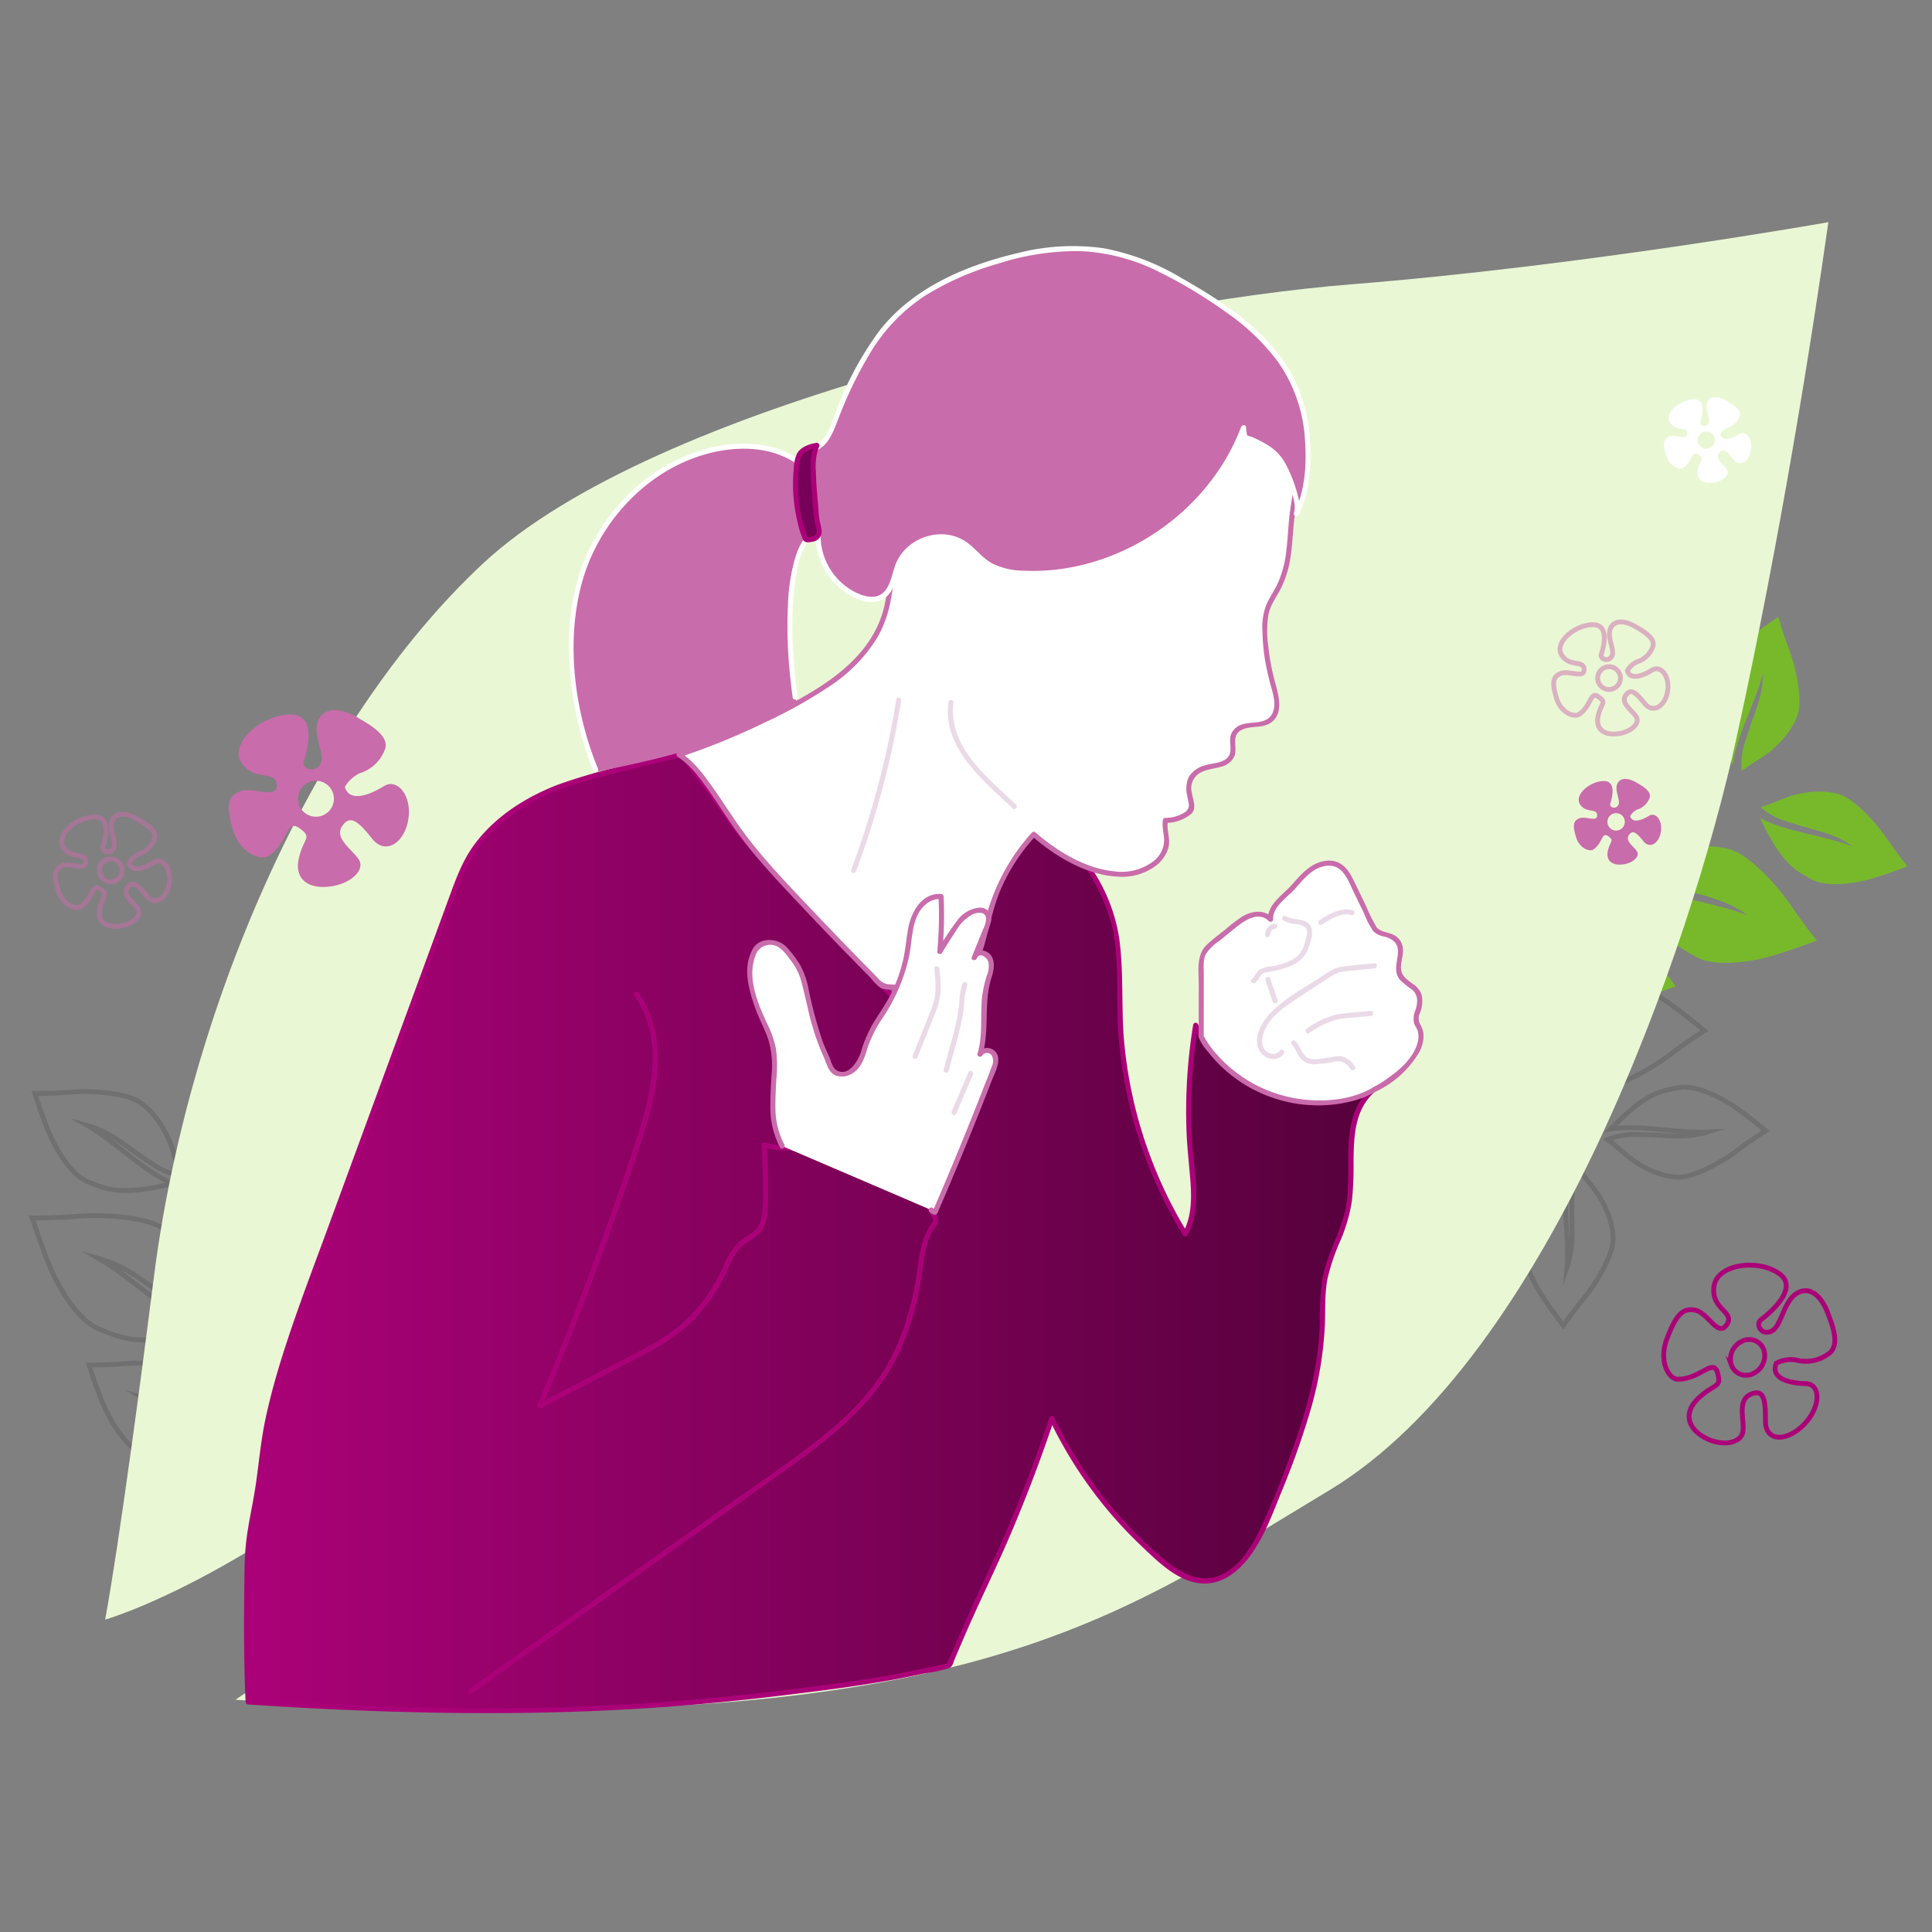 <svg xmlns="http://www.w3.org/2000/svg" xmlns:xlink="http://www.w3.org/1999/xlink" width="400" height="400" viewBox="0 0 400 400">
  <rect x="0" y="0" width="400" height="400" fill="#808080" stroke="none"/>
  <defs>
    <clipPath id="clip-path">
      <rect id="Rechteck_2810" data-name="Rechteck 2810" width="388.915" height="308.685" fill="none"/>
    </clipPath>
    <clipPath id="clip-path-3">
      <path id="Pfad_5364" data-name="Pfad 5364" d="M363.286,119.335c-3.672,1.474-4.758,1.821-4.758,1.821a15.051,15.051,0,0,0,5.627,2.993c5.774,1.915,9.364,2.19,13.394,5.082-5.808-2.253-13.637-2.967-19.122-5.817,4.572,9.649,7.225,10.694,10.535,12.608s9.678.751,12.6-.122,5.764-1.915,7.349-2.522c0,0-2.316-2.853-4.218-5.709s-6.532-8.139-9.829-9.206a13.458,13.458,0,0,0-4.106-.582,20.66,20.66,0,0,0-7.475,1.454" fill="none"/>
    </clipPath>
    <linearGradient id="linear-gradient" x1="-9.753" y1="6.024" x2="-9.726" y2="6.024" gradientUnits="objectBoundingBox">
      <stop offset="0" stop-color="#a1ce5e"/>
      <stop offset="1" stop-color="#78b92c"/>
    </linearGradient>
    <clipPath id="clip-path-4">
      <path id="Pfad_5365" data-name="Pfad 5365" d="M355.889,86.26c-2.4,1.884-7.03,6.407-7.383,10.215s-1.032,6.577,4.2,15.883c.844-6.124,4.785-12.927,6.3-18.972.03,4.961-1.818,8.051-3.594,13.871a15.052,15.052,0,0,0-.808,6.327s.913-.684,4.234-2.834,6.371-5.642,7.4-8.949-.6-10.14-1.835-13.341-2.22-6.742-2.22-6.742c-1.41.944-3.9,2.658-6.3,4.542" fill="none"/>
    </clipPath>
    <linearGradient id="linear-gradient-2" x1="-10.259" y1="6.126" x2="-10.229" y2="6.126" xlink:href="#linear-gradient"/>
    <clipPath id="clip-path-5">
      <path id="Pfad_5366" data-name="Pfad 5366" d="M315.32,144.146c-3.672,1.473-4.757,1.821-4.757,1.821a15.064,15.064,0,0,0,5.624,2.991c5.775,1.915,9.365,2.19,13.4,5.083-5.808-2.253-13.637-2.967-19.123-5.818,4.571,9.65,7.225,10.695,10.536,12.608s9.677.754,12.6-.12,5.765-1.916,7.351-2.523c0,0-2.321-2.853-4.219-5.709s-6.531-8.138-9.828-9.205a13.463,13.463,0,0,0-4.106-.582,20.683,20.683,0,0,0-7.477,1.454" fill="none"/>
    </clipPath>
    <linearGradient id="linear-gradient-3" x1="-8.436" y1="5.265" x2="-8.409" y2="5.265" xlink:href="#linear-gradient"/>
    <clipPath id="clip-path-6">
      <path id="Pfad_5367" data-name="Pfad 5367" d="M307.922,111.07c-2.4,1.885-7.029,6.408-7.382,10.215s-1.032,6.578,4.2,15.884c.845-6.123,4.785-12.926,6.3-18.971.032,4.96-1.818,8.051-3.592,13.869a15.106,15.106,0,0,0-.809,6.328s.913-.685,4.234-2.835,6.371-5.642,7.4-8.948-.6-10.14-1.834-13.34-2.22-6.743-2.22-6.743c-1.411.944-3.9,2.657-6.307,4.541" fill="none"/>
    </clipPath>
    <linearGradient id="linear-gradient-4" x1="-8.815" y1="5.464" x2="-8.785" y2="5.464" xlink:href="#linear-gradient"/>
    <clipPath id="clip-path-7">
      <path id="Pfad_5368" data-name="Pfad 5368" d="M337.9,131.051c-4.622,1.851-5.986,2.292-5.986,2.292s2.088,2.106,7.077,3.759c7.272,2.41,11.791,2.757,16.862,6.4-7.313-2.836-17.164-3.735-24.066-7.321,5.753,12.149,9.089,13.465,13.257,15.872s12.179.944,15.861-.153,7.257-2.408,9.251-3.173c0,0-2.917-3.59-5.31-7.185s-8.223-10.241-12.37-11.585a16.915,16.915,0,0,0-5.161-.732,26.088,26.088,0,0,0-9.415,1.83" fill="none"/>
    </clipPath>
    <linearGradient id="linear-gradient-5" x1="-7.152" y1="4.551" x2="-7.131" y2="4.551" xlink:href="#linear-gradient"/>
    <clipPath id="clip-path-8">
      <path id="Pfad_5369" data-name="Pfad 5369" d="M330.788,93.68c-3.026,2.37-8.846,8.065-9.291,12.858s-1.3,8.274,5.292,19.986c1.06-7.707,6.019-16.266,7.93-23.874.04,6.239-2.287,10.127-4.518,17.456-1.533,5.032-1.023,7.954-1.023,7.954s1.148-.859,5.33-3.562,8.018-7.1,9.317-11.261-.753-12.76-2.308-16.789-2.794-8.484-2.794-8.484c-1.777,1.186-4.909,3.347-7.935,5.716" fill="none"/>
    </clipPath>
    <linearGradient id="linear-gradient-6" x1="-7.459" y1="4.751" x2="-7.435" y2="4.751" xlink:href="#linear-gradient"/>
    <clipPath id="clip-path-9">
      <path id="Pfad_5370" data-name="Pfad 5370" d="M232.324,224.332c-3.633,1.191-7.013,6.708-8.314,9.472s-2.418,5.572-3.023,7.16c0,0,3.671.174,7.068.663s10.42.561,13.414-1.185,5.724-5.492,7.074-9.211,1.816-4.761,1.816-4.761a15.08,15.08,0,0,0-5.983,2.2c-5.276,3.032-7.878,5.519-12.72,6.592,5.556-2.826,11.308-8.183,17.09-10.37a36.5,36.5,0,0,0-10.091-1.876,17.818,17.818,0,0,0-6.331,1.315" fill="none"/>
    </clipPath>
    <linearGradient id="linear-gradient-7" x1="-6.227" y1="2.922" x2="-6.198" y2="2.922" xlink:href="#linear-gradient"/>
    <clipPath id="clip-path-10">
      <path id="Pfad_5371" data-name="Pfad 5371" d="M270.724,245.348c-3.717-3.285-4.786-6.723-7.939-11.927a15.053,15.053,0,0,0-4.169-4.82s-.1,1.137-.716,5.044-.045,8.509,1.73,11.486,7.956,6.314,11.164,7.53S277.3,255.5,277.3,255.5c.239-1.683.621-4.681.821-7.728s-.087-9.512-2.689-12.313-4.213-5.154-14.64-7.46c4,4.712,6.441,12.185,9.933,17.347" fill="none"/>
    </clipPath>
    <linearGradient id="linear-gradient-8" x1="-7.852" y1="2.447" x2="-7.82" y2="2.447" xlink:href="#linear-gradient"/>
    <clipPath id="clip-path-11">
      <path id="Pfad_5372" data-name="Pfad 5372" d="M245.833,172.04c-3.633,1.192-7.013,6.709-8.315,9.473s-2.418,5.573-3.023,7.16c0,0,3.675.172,7.069.662s10.42.562,13.413-1.183,5.725-5.493,7.075-9.212,1.814-4.76,1.814-4.76a15.076,15.076,0,0,0-5.982,2.2c-5.275,3.031-7.877,5.516-12.72,6.592,5.555-2.826,11.308-8.184,17.089-10.371a36.5,36.5,0,0,0-10.091-1.876,17.839,17.839,0,0,0-6.329,1.314" fill="none"/>
    </clipPath>
    <linearGradient id="linear-gradient-9" x1="-6.612" y1="4.587" x2="-6.584" y2="4.587" xlink:href="#linear-gradient"/>
    <clipPath id="clip-path-12">
      <path id="Pfad_5373" data-name="Pfad 5373" d="M284.227,193.06c-3.719-3.284-4.785-6.723-7.937-11.922a15.068,15.068,0,0,0-4.172-4.825s-.1,1.137-.716,5.045-.045,8.509,1.729,11.484,7.957,6.316,11.165,7.531,6.505,2.842,6.505,2.842c.237-1.682.621-4.681.821-7.73s-.087-9.511-2.69-12.313-4.213-5.154-14.638-7.459c4,4.712,6.44,12.185,9.933,17.347" fill="none"/>
    </clipPath>
    <linearGradient id="linear-gradient-10" x1="-8.272" y1="3.969" x2="-8.241" y2="3.969" xlink:href="#linear-gradient"/>
    <clipPath id="clip-path-13">
      <path id="Pfad_5374" data-name="Pfad 5374" d="M236.337,195.817c-4.571,1.5-8.829,8.443-10.465,11.92s-3.043,7.011-3.8,9.009c0,0,4.619.216,8.894.834s13.12.709,16.883-1.488,7.2-6.917,8.9-11.593,2.283-5.987,2.283-5.987-2.963.151-7.526,2.764c-6.646,3.808-9.918,6.945-16.011,8.3,6.991-3.558,14.231-10.3,21.507-13.05-5.919-1.752-9.8-2.36-12.7-2.36a22.4,22.4,0,0,0-7.964,1.655" fill="none"/>
    </clipPath>
    <linearGradient id="linear-gradient-11" x1="-4.956" y1="3.092" x2="-4.933" y2="3.092" xlink:href="#linear-gradient"/>
    <clipPath id="clip-path-14">
      <path id="Pfad_5375" data-name="Pfad 5375" d="M280.027,221.071c-4.677-4.133-6.022-8.461-9.992-15.007-2.726-4.5-5.247-6.068-5.247-6.068s-.126,1.429-.9,6.347-.057,10.711,2.176,14.453,10.012,7.948,14.051,9.477,8.185,3.576,8.185,3.576c.3-2.117.782-5.89,1.034-9.725s-.11-11.97-3.385-15.5-5.3-6.488-18.422-9.388c5.034,5.93,8.1,15.334,12.5,21.831" fill="none"/>
    </clipPath>
    <linearGradient id="linear-gradient-12" x1="-6.349" y1="2.63" x2="-6.324" y2="2.63" xlink:href="#linear-gradient"/>
    <clipPath id="clip-path-16">
      <rect id="Rechteck_2803" data-name="Rechteck 2803" width="24.665" height="24.21" transform="translate(4.965 122.068)" fill="none"/>
    </clipPath>
    <clipPath id="clip-path-17">
      <rect id="Rechteck_2804" data-name="Rechteck 2804" width="24.665" height="24.212" transform="translate(315.174 82.265)" fill="none"/>
    </clipPath>
    <clipPath id="clip-path-18">
      <path id="Pfad_5389" data-name="Pfad 5389" d="M112.215,116.044c-8.395,2.781-16.7,7.74-21.309,15.77a42.2,42.2,0,0,0-2.816,6.513L58.771,218.212c-4.844,13.2-9.7,26.581-11,40.678-.539,5.858-2.292,11.363-2.524,17.363-.27,6.966-.279,23.17.129,30.118,47.18,3.131,83.239,2.7,130.866-4.674,4.247-.658,14.273-2.855,14.273-2.855s4.385-10.373,6.2-14.133a311.819,311.819,0,0,0,15.042-37.031,87.808,87.808,0,0,0,22.569,29.291c2.493,2.1,5.319,4.154,8.576,4.339,6.8.387,11.1-7,13.718-13.289,5.355-12.846,10.7-26.072,11.159-39.982a59.714,59.714,0,0,1,.559-9.454c.96-4.93,3.763-9.348,4.755-14.272,1.686-8.374-1.457-18.778,4.953-24.426-13.052,6.407-30.84-.231-36.505-13.621a109.358,109.358,0,0,0-.936,28.347c.49,5.033,1.256,10.457-1.229,14.861a92.157,92.157,0,0,1-13.454-44.154c-.257-6.222.116-12.5-.982-18.633-1.7-9.515-9.852-20.607-18.653-24.825a1.337,1.337,0,0,0-.767-.187,1.358,1.358,0,0,0-.777.61,44.288,44.288,0,0,0-8.99,19.47q-1.3,6.9-2.6,13.8c-.466,2.476-.972,5.043-2.458,7.077s-4.255,3.368-6.583,2.4a8.559,8.559,0,0,1-2.745-2.172q-12.694-13.271-25.391-26.542A106.765,106.765,0,0,1,144.491,122.9c-3.175-4.665-9.394-12.743-9.394-12.743s-8.686,2.049-15.95,3.935c-2.71.7-5.4,1.439-6.932,1.948" fill="none"/>
    </clipPath>
    <linearGradient id="linear-gradient-13" y1="1" x2="1" y2="1" gradientUnits="objectBoundingBox">
      <stop offset="0" stop-color="#ab0178"/>
      <stop offset="1" stop-color="#56013c"/>
    </linearGradient>
    <clipPath id="clip-path-20">
      <path id="Pfad_5415" data-name="Pfad 5415" d="M159.287,48.591c-.279.889-.847,3.935-.368,8.971a26.474,26.474,0,0,0,1.919,8.152A3.416,3.416,0,0,0,163.355,65c.581-.632-.16-2.743-.239-3.6a111.635,111.635,0,0,1-.719-11.51,10.014,10.014,0,0,1,.736-3.686c-1.522.237-3.383.92-3.846,2.389" fill="none"/>
    </clipPath>
    <linearGradient id="linear-gradient-14" x1="-28.828" y1="13.331" x2="-28.646" y2="13.331" gradientUnits="objectBoundingBox">
      <stop offset="0" stop-color="#ab0178"/>
      <stop offset="1" stop-color="#770058"/>
    </linearGradient>
    <clipPath id="clip-Bronchostop-Sine-foerdert-das-Abhusten-des-Schleims">
      <rect width="400" height="400"/>
    </clipPath>
  </defs>
  <g id="Bronchostop-Sine-foerdert-das-Abhusten-des-Schleims" clip-path="url(#clip-Bronchostop-Sine-foerdert-das-Abhusten-des-Schleims)">
    <g id="Gruppe_7427" data-name="Gruppe 7427" transform="translate(6 46)">
      <g id="Gruppe_7426" data-name="Gruppe 7426" clip-path="url(#clip-path)">
        <g id="Gruppe_7385" data-name="Gruppe 7385">
          <g id="Gruppe_7384" data-name="Gruppe 7384" clip-path="url(#clip-path)">
            <path id="Pfad_5358" data-name="Pfad 5358" d="M40.36,195.718s-.035-1.21-.46-5.388.455-9.02,2.512-12.07,8.8-6.224,12.275-7.321,7.061-2.627,7.061-2.627c.155,1.8.383,5,.416,8.237s-.655,10.075-3.577,12.892-4.768,5.215-15.955,7.043c4.519-4.759,7.547-12.538,11.549-17.795-4.138,3.258-5.468,6.842-9.116,12.171A15.975,15.975,0,0,1,40.36,195.718Z" fill="none" stroke="#707070" stroke-miterlimit="10" stroke-width="1"/>
            <path id="Pfad_5359" data-name="Pfad 5359" d="M31.486,197.489s-.431-1.13-1.644-5.151-3.878-8.154-6.953-10.18-10.518-2.365-14.145-2.046-7.53.286-7.53.286c.549,1.717,1.565,4.761,2.781,7.766s4.473,9.052,8.255,10.53,6.406,2.984,17.434.375c-6-2.659-11.78-8.676-17.5-12,5.068,1.425,7.675,4.218,13.091,7.737A15.993,15.993,0,0,0,31.486,197.489Z" fill="none" stroke="#707070" stroke-miterlimit="10" stroke-width="1"/>
            <path id="Pfad_5360" data-name="Pfad 5360" d="M51.584,251.928s-.035-1.21-.46-5.388.455-9.019,2.511-12.07,8.8-6.223,12.275-7.322,7.062-2.628,7.062-2.628c.155,1.8.383,5,.415,8.239s-.655,10.075-3.577,12.892-4.768,5.214-15.954,7.041C58.374,247.935,61.4,240.154,65.4,234.9c-4.132,3.26-5.467,6.842-9.118,12.171A15.959,15.959,0,0,1,51.584,251.928Z" fill="none" stroke="#707070" stroke-miterlimit="10" stroke-width="1"/>
            <path id="Pfad_5361" data-name="Pfad 5361" d="M42.709,253.7s-.431-1.131-1.643-5.152-3.879-8.153-6.954-10.18-10.519-2.363-14.145-2.046-7.53.286-7.53.286c.548,1.716,1.565,4.762,2.781,7.767s4.473,9.051,8.255,10.529,6.406,2.984,17.435.375c-6-2.657-11.781-8.676-17.5-12,5.069,1.423,7.676,4.217,13.092,7.736A15.985,15.985,0,0,0,42.709,253.7Z" fill="none" stroke="#707070" stroke-miterlimit="10" stroke-width="1"/>
            <path id="Pfad_5362" data-name="Pfad 5362" d="M44.976,226.442s-.049-1.521-.581-6.78.571-11.353,3.159-15.189,11.08-7.832,15.451-9.213,8.886-3.307,8.886-3.307c.2,2.257.477,6.286.521,10.366s-.823,12.681-4.5,16.224-6,6.562-20.083,8.861c5.686-5.987,9.494-15.773,14.536-22.4-5.2,4.1-6.882,8.611-11.478,15.318C47.738,224.932,44.976,226.442,44.976,226.442Z" fill="none" stroke="#707070" stroke-miterlimit="10" stroke-width="1"/>
            <path id="Pfad_5363" data-name="Pfad 5363" d="M38.782,227.677s-.541-1.42-2.069-6.481-4.887-10.265-8.75-12.813-13.238-2.976-17.8-2.573-9.474.359-9.474.359c.688,2.162,1.971,5.991,3.5,9.774s5.631,11.392,10.388,13.25,8.061,3.753,21.941.472c-7.55-3.346-14.823-10.918-22.023-15.1,6.378,1.791,9.661,5.307,16.48,9.735C35.653,227.342,38.782,227.677,38.782,227.677Z" fill="none" stroke="#707070" stroke-miterlimit="10" stroke-width="1"/>
          </g>
        </g>
        <g id="Gruppe_7387" data-name="Gruppe 7387">
          <g id="Gruppe_7386" data-name="Gruppe 7386" clip-path="url(#clip-path-3)">
            <rect id="Rechteck_2791" data-name="Rechteck 2791" width="36.444" height="32.73" transform="matrix(0.862, -0.506, 0.506, 0.862, 349.671, 123.023)" fill="url(#linear-gradient)"/>
          </g>
        </g>
        <g id="Gruppe_7389" data-name="Gruppe 7389">
          <g id="Gruppe_7388" data-name="Gruppe 7388" clip-path="url(#clip-path-4)">
            <rect id="Rechteck_2792" data-name="Rechteck 2792" width="33.217" height="37.509" transform="translate(333.559 89.889) rotate(-30.423)" fill="url(#linear-gradient-2)"/>
          </g>
        </g>
        <g id="Gruppe_7391" data-name="Gruppe 7391">
          <g id="Gruppe_7390" data-name="Gruppe 7390" clip-path="url(#clip-path-5)">
            <rect id="Rechteck_2793" data-name="Rechteck 2793" width="36.447" height="32.732" transform="matrix(0.862, -0.506, 0.506, 0.862, 301.703, 147.834)" fill="url(#linear-gradient-3)"/>
          </g>
        </g>
        <g id="Gruppe_7393" data-name="Gruppe 7393">
          <g id="Gruppe_7392" data-name="Gruppe 7392" clip-path="url(#clip-path-6)">
            <rect id="Rechteck_2794" data-name="Rechteck 2794" width="33.216" height="37.508" transform="translate(285.593 114.7) rotate(-30.424)" fill="url(#linear-gradient-4)"/>
          </g>
        </g>
        <g id="Gruppe_7395" data-name="Gruppe 7395">
          <g id="Gruppe_7394" data-name="Gruppe 7394" clip-path="url(#clip-path-7)">
            <rect id="Rechteck_2795" data-name="Rechteck 2795" width="45.864" height="41.19" transform="translate(320.769 135.692) rotate(-30.424)" fill="url(#linear-gradient-5)"/>
          </g>
        </g>
        <g id="Gruppe_7397" data-name="Gruppe 7397">
          <g id="Gruppe_7396" data-name="Gruppe 7396" clip-path="url(#clip-path-8)">
            <rect id="Rechteck_2796" data-name="Rechteck 2796" width="41.797" height="47.197" transform="matrix(0.862, -0.506, 0.506, 0.862, 302.692, 98.246)" fill="url(#linear-gradient-6)"/>
          </g>
        </g>
        <g id="Gruppe_7399" data-name="Gruppe 7399">
          <g id="Gruppe_7398" data-name="Gruppe 7398" clip-path="url(#clip-path-9)">
            <rect id="Rechteck_2797" data-name="Rechteck 2797" width="35.036" height="31.405" transform="matrix(0.862, -0.506, 0.506, 0.862, 212.616, 227.933)" fill="url(#linear-gradient-7)"/>
          </g>
        </g>
        <g id="Gruppe_7401" data-name="Gruppe 7401">
          <g id="Gruppe_7400" data-name="Gruppe 7400" clip-path="url(#clip-path-10)">
            <rect id="Rechteck_2798" data-name="Rechteck 2798" width="32.066" height="34.367" transform="matrix(0.862, -0.506, 0.506, 0.862, 245.274, 235.053)" fill="url(#linear-gradient-8)"/>
          </g>
        </g>
        <g id="Gruppe_7403" data-name="Gruppe 7403">
          <g id="Gruppe_7402" data-name="Gruppe 7402" clip-path="url(#clip-path-11)">
            <rect id="Rechteck_2799" data-name="Rechteck 2799" width="35.035" height="31.404" transform="translate(226.124 175.642) rotate(-30.423)" fill="url(#linear-gradient-9)"/>
          </g>
        </g>
        <g id="Gruppe_7405" data-name="Gruppe 7405">
          <g id="Gruppe_7404" data-name="Gruppe 7404" clip-path="url(#clip-path-12)">
            <rect id="Rechteck_2800" data-name="Rechteck 2800" width="32.069" height="34.369" transform="translate(258.775 182.765) rotate(-30.424)" fill="url(#linear-gradient-10)"/>
          </g>
        </g>
        <g id="Gruppe_7407" data-name="Gruppe 7407">
          <g id="Gruppe_7406" data-name="Gruppe 7406" clip-path="url(#clip-path-13)">
            <rect id="Rechteck_2801" data-name="Rechteck 2801" width="44.089" height="39.521" transform="matrix(0.862, -0.506, 0.506, 0.862, 211.535, 200.349)" fill="url(#linear-gradient-11)"/>
          </g>
        </g>
        <g id="Gruppe_7409" data-name="Gruppe 7409">
          <g id="Gruppe_7408" data-name="Gruppe 7408" clip-path="url(#clip-path-14)">
            <rect id="Rechteck_2802" data-name="Rechteck 2802" width="40.352" height="43.248" transform="matrix(0.862, -0.506, 0.506, 0.862, 248.002, 208.115)" fill="url(#linear-gradient-12)"/>
          </g>
        </g>
        <g id="Gruppe_7417" data-name="Gruppe 7417">
          <g id="Gruppe_7416" data-name="Gruppe 7416" clip-path="url(#clip-path)">
            <path id="Pfad_5376" data-name="Pfad 5376" d="M320.73,195.837s.644.941,3.1,4.041,4.222,7.388,4.141,10.851-3.822,9.411-6.018,12.047-4.266,5.672-4.266,5.672c-1.037-1.345-2.845-3.769-4.517-6.324s-4.6-8.326-3.711-12.047,1.134-6.559,9.078-13.692c-1.166,6.069.383,13.777-.118,19.988,1.623-4.687.862-8.209,1.047-14.289A15.066,15.066,0,0,1,320.73,195.837Z" fill="none" stroke="#707070" stroke-miterlimit="10" stroke-width="1"/>
            <path id="Pfad_5377" data-name="Pfad 5377" d="M326.869,189.923s.917.678,3.922,3.252,7.225,4.495,10.69,4.543,9.548-3.47,12.262-5.566,5.828-4.053,5.828-4.053c-1.308-1.087-3.66-2.981-6.151-4.748s-8.148-4.907-11.9-4.158-6.6.887-14.022,8.562c6.109-.94,13.753.895,19.979.625-4.744,1.447-8.233.556-14.317.515A15.049,15.049,0,0,0,326.869,189.923Z" fill="none" stroke="#707070" stroke-miterlimit="10" stroke-width="1"/>
            <path id="Pfad_5378" data-name="Pfad 5378" d="M283.264,156.951s.644.942,3.1,4.041,4.222,7.387,4.141,10.851-3.824,9.41-6.018,12.047-4.267,5.673-4.267,5.673c-1.035-1.347-2.843-3.771-4.516-6.325s-4.6-8.325-3.711-12.047,1.134-6.559,9.078-13.693c-1.166,6.07.384,13.779-.12,19.991,1.622-4.689.862-8.209,1.048-14.289A15.073,15.073,0,0,1,283.264,156.951Z" fill="none" stroke="#707070" stroke-miterlimit="10" stroke-width="1"/>
            <path id="Pfad_5379" data-name="Pfad 5379" d="M289.4,151.034s.917.678,3.922,3.252,7.225,4.5,10.689,4.541,9.548-3.469,12.263-5.565,5.828-4.053,5.828-4.053c-1.309-1.087-3.661-2.981-6.152-4.749s-8.149-4.907-11.9-4.158-6.6.887-14.022,8.562c6.11-.938,13.753.9,19.98.625-4.744,1.447-8.233.555-14.318.516A15.056,15.056,0,0,0,289.4,151.034Z" fill="none" stroke="#707070" stroke-miterlimit="10" stroke-width="1"/>
            <path id="Pfad_5380" data-name="Pfad 5380" d="M301.457,173.809s.811,1.184,3.9,5.084,5.316,9.3,5.21,13.655S305.764,204.392,303,207.71s-5.37,7.139-5.37,7.139c-1.3-1.692-3.576-4.742-5.682-7.959s-5.791-10.478-4.673-15.158S288.7,183.474,298.7,174.5c-1.468,7.639.486,17.341-.149,25.155,2.042-5.9,1.083-10.329,1.322-17.984C300.033,176.41,301.457,173.809,301.457,173.809Z" fill="none" stroke="#707070" stroke-miterlimit="10" stroke-width="1"/>
            <path id="Pfad_5381" data-name="Pfad 5381" d="M305.743,169.685s1.152.856,4.935,4.091,9.093,5.66,13.448,5.719,12.015-4.364,15.432-7,7.334-5.1,7.334-5.1c-1.643-1.366-4.608-3.753-7.742-5.975s-10.254-6.176-14.975-5.238-8.3,1.118-17.646,10.776c7.689-1.183,17.306,1.128,25.144.787-5.97,1.821-10.361.7-18.021.651C308.395,168.36,305.743,169.685,305.743,169.685Z" fill="none" stroke="#707070" stroke-miterlimit="10" stroke-width="1"/>
            <path id="Pfad_5382" data-name="Pfad 5382" d="M15.767,289.325s3.095-15.689,10.069-70.729S58.478,103.777,94.01,70.66s131.834-53.984,179.81-57.8S372.541,0,372.541,0c-3.328,23.579-9.914,65.477-19.132,107.3s-38.342,127.763-84.342,155.339S192.19,315.605,42.752,305.911c72.3-47.839,134.355-138.953,201.571-194.84-62.9,29.7-90.726,71.849-153.568,129.615-43.171,39.7-74.988,48.639-74.988,48.639" fill="#eaf7d5"/>
            <path id="Pfad_5383" data-name="Pfad 5383" d="M337.888,126.116c.325-2.384-1.175-4.026-2.45-3.233s-3.447,1.75-3.932.089a3.356,3.356,0,0,1,1.5-1.375,3.91,3.91,0,0,0,2.479-2.276c.715-1.5-1.807-2.768-2.64-3.281s-2.912-1.439-3.86-.016.633,3.621.078,4.641-1.937.46-1.672-.315,1.459-4.69-1.373-4.646-6.119,2.827-4.9,4.8,3.5.725,3.554,2.268-2.367.115-3.7.652-1.351,1.61-.673,3.89,2.767,3.112,3.578,2.571c1.957-1.306,1.732-3.742,3.073-2.773s.44.917-.046,2.99.869,3.115,3.03,2.873,3.6-1.653,3.009-2.667-2.548-2.145-1.7-3.413,1.749-.283,3.01,1.282c1.373,1.711,3.309.325,3.63-2.061m-10.23-.426a1.8,1.8,0,1,1,2.479-.587,1.8,1.8,0,0,1-2.479.587Z" fill="#c96cab"/>
            <path id="Pfad_5384" data-name="Pfad 5384" d="M78.571,123.419c.671-4.919-2.426-8.31-5.056-6.672s-7.114,3.61-8.114.184a6.916,6.916,0,0,1,3.085-2.837,8.068,8.068,0,0,0,5.115-4.7c1.478-3.089-3.729-5.714-5.446-6.772s-6.011-2.968-7.968-.03,1.306,7.472.163,9.578-4,.948-3.452-.65,3.011-9.68-2.832-9.588-12.628,5.833-10.106,9.9,7.221,1.5,7.332,4.679-4.883.237-7.643,1.345-2.787,3.321-1.387,8.027,5.708,6.421,7.384,5.306c4.037-2.7,3.573-7.723,6.341-5.723s.906,1.892-.1,6.17,1.794,6.428,6.255,5.929,7.437-3.41,6.207-5.5-5.257-4.427-3.5-7.043,3.61-.583,6.211,2.644c2.853,3.541,6.85.677,7.511-4.246m-21.109-.879a3.718,3.718,0,1,1,5.117-1.214h0a3.721,3.721,0,0,1-5.116,1.213Z" fill="#c96cab"/>
            <path id="Pfad_5385" data-name="Pfad 5385" d="M367.664,248.74c3.458-3.724,3.192-8.21.25-8.271s-7.475-.843-6.157-4.23a6.684,6.684,0,0,1,4.006-.69,7.8,7.8,0,0,0,6.639-1.137c2.961-1.765.659-6.757.016-8.562s-2.69-5.711-5.921-4.331-3.523,6.909-5.643,8.04-3.551-1.373-2.182-2.4,8.071-6.411,3.661-9.491-12.925-1.98-13.492,2.76,4.481,5.144,2.648,7.846-3.781-2.443-6.506-3.013-4.076,1.25-5.864,5.914.388,8.415,2.31,8.394c4.632-.058,7.311-4.481,8.17-1.323s-.463,2.062-3.784,5.071-2.531,6.306,1.092,8.3,7.6,1.186,7.94-1.215-1.254-6.517,1.631-7.737,3.04,1.466,3.039,5.55C359.505,252.689,364.207,252.47,367.664,248.74Zm-15.2-12.135a4.071,4.071,0,0,1,2.176-4.9,3.227,3.227,0,0,1,4.544,1.758,4.074,4.074,0,0,1-2.176,4.9A3.227,3.227,0,0,1,352.459,236.6Z" fill="none" stroke="#ab0178" stroke-miterlimit="10" stroke-width="1"/>
            <path id="Pfad_5386" data-name="Pfad 5386" d="M356.531,47.08c.325-2.384-1.176-4.027-2.45-3.233s-3.447,1.75-3.932.089a3.345,3.345,0,0,1,1.5-1.375,3.917,3.917,0,0,0,2.479-2.276c.715-1.5-1.807-2.768-2.64-3.282s-2.912-1.439-3.86-.015.633,3.62.078,4.642-1.937.459-1.672-.315,1.459-4.692-1.373-4.647-6.119,2.827-4.9,4.8,3.5.725,3.554,2.267-2.367.114-3.7.652-1.351,1.61-.673,3.889,2.767,3.112,3.578,2.571c1.957-1.306,1.732-3.741,3.073-2.773s.44.918-.046,2.99.869,3.115,3.03,2.873,3.6-1.653,3.009-2.666-2.548-2.147-1.7-3.413,1.75-.283,3.01,1.281c1.383,1.713,3.319.325,3.64-2.059m-10.23-.426a1.8,1.8,0,1,1,2.479-.589,1.8,1.8,0,0,1-2.479.589Z" fill="#fff"/>
            <g id="Gruppe_7412" data-name="Gruppe 7412" opacity="0.5" style="isolation: isolate">
              <g id="Gruppe_7411" data-name="Gruppe 7411">
                <g id="Gruppe_7410" data-name="Gruppe 7410" clip-path="url(#clip-path-16)">
                  <path id="Pfad_5387" data-name="Pfad 5387" d="M29.072,136.763c.426-3.119-1.538-5.269-3.206-4.23s-4.511,2.291-5.144.116a4.384,4.384,0,0,1,1.955-1.8,5.118,5.118,0,0,0,3.243-2.978c.937-1.958-2.364-3.623-3.453-4.293s-3.811-1.882-5.052-.02.829,4.738.1,6.073-2.534.6-2.188-.411,1.911-6.14-1.8-6.08-8.007,3.7-6.407,6.277,4.578.95,4.649,2.967-3.1.15-4.846.853-1.768,2.1-.881,5.089,3.62,4.072,4.682,3.364c2.561-1.709,2.266-4.9,4.021-3.627s.576,1.2-.06,3.912,1.137,4.075,3.965,3.758,4.715-2.162,3.935-3.489-3.334-2.807-2.217-4.465,2.289-.371,3.938,1.676C26.118,141.706,28.653,139.889,29.072,136.763Zm-13.384-.557a2.357,2.357,0,1,1,3.245-.769A2.357,2.357,0,0,1,15.688,136.206Z" fill="none" stroke="#c96cab" stroke-miterlimit="10" stroke-width="1"/>
                </g>
              </g>
            </g>
            <g id="Gruppe_7415" data-name="Gruppe 7415" opacity="0.5" style="isolation: isolate">
              <g id="Gruppe_7414" data-name="Gruppe 7414">
                <g id="Gruppe_7413" data-name="Gruppe 7413" clip-path="url(#clip-path-17)">
                  <path id="Pfad_5388" data-name="Pfad 5388" d="M339.28,96.96c.426-3.12-1.538-5.269-3.206-4.23s-4.511,2.289-5.144.117a4.387,4.387,0,0,1,1.954-1.8,5.112,5.112,0,0,0,3.245-2.978c.937-1.957-2.365-3.621-3.453-4.293s-3.812-1.882-5.053-.018.829,4.736.1,6.073-2.535.6-2.188-.413,1.909-6.138-1.8-6.079-8.007,3.7-6.408,6.277,4.578.948,4.649,2.967-3.1.15-4.844.853-1.768,2.1-.88,5.089,3.619,4.072,4.682,3.364c2.56-1.711,2.266-4.9,4.022-3.629s.574,1.2-.062,3.912,1.138,4.076,3.967,3.76,4.715-2.163,3.935-3.489-3.334-2.807-2.219-4.466,2.289-.37,3.939,1.676C336.322,101.9,338.86,100.081,339.28,96.96ZM325.9,96.4a2.358,2.358,0,1,1,3.245-.77,2.358,2.358,0,0,1-3.245.77Z" fill="none" stroke="#c96cab" stroke-miterlimit="10" stroke-width="1"/>
                </g>
              </g>
            </g>
          </g>
        </g>
        <g id="Gruppe_7419" data-name="Gruppe 7419">
          <g id="Gruppe_7418" data-name="Gruppe 7418" clip-path="url(#clip-path-18)">
            <rect id="Rechteck_2806" data-name="Rechteck 2806" width="233.079" height="199.341" transform="translate(44.969 110.161)" fill="url(#linear-gradient-13)"/>
          </g>
        </g>
        <g id="Gruppe_7421" data-name="Gruppe 7421">
          <g id="Gruppe_7420" data-name="Gruppe 7420" clip-path="url(#clip-path)">
            <path id="Pfad_5390" data-name="Pfad 5390" d="M144.038,123.17c4.025,5.862,9.068,10.909,13.967,16.03l16.127,16.857c2.551,2.666,5,5.49,7.695,8.014a5.563,5.563,0,0,0,6.81,1.029c2.611-1.4,3.836-4.176,4.507-6.926.848-3.479,1.376-7.054,2.04-10.572a98.76,98.76,0,0,1,2.207-10.349,41.794,41.794,0,0,1,3.852-8.832c.756-1.305,1.574-2.573,2.44-3.807.415-.591,1.033-1.863,1.651-2.225.64-.373,2.009.6,2.542.918a32.519,32.519,0,0,1,7.13,5.872,37.653,37.653,0,0,1,8.975,15.61c1.884,7.072,1.077,14.616,1.482,21.848a93.071,93.071,0,0,0,13.462,43.1.53.53,0,0,0,.907,0c3.273-6.056,1.284-13.437.939-19.933a109.7,109.7,0,0,1,1.278-23.4l-.96.125c4.6,10.663,16.569,17.114,27.99,16.272a25.528,25.528,0,0,0,9.234-2.462l-.636-.825c-6.74,6.127-3.523,16.57-5.055,24.488-1.03,5.321-4.139,9.993-4.948,15.375a74.722,74.722,0,0,0-.417,8.66,64.773,64.773,0,0,1-.957,9.036,101.579,101.579,0,0,1-4.537,16.508c-1.928,5.407-4.013,10.838-6.417,16.053-1.766,3.832-4.133,8.1-7.993,10.155-5.064,2.7-9.84-.732-13.607-4.009a87.842,87.842,0,0,1-21.534-28.367c-.208-.436-.828-.269-.959.125q-3.7,11.065-8.2,21.839c-2.594,6.195-5.557,12.209-8.293,18.339-1,2.248-1.982,4.508-2.954,6.771q-.518,1.2-1.031,2.411c-.134.313-.732,1.23-.67,1.575.04.222.3-.1.2-.122a1.68,1.68,0,0,0-.517.113q-1.125.243-2.251.483c-2.418.515-4.839,1.019-7.266,1.491-6.725,1.31-13.548,2.178-20.342,3.048q-10.889,1.395-21.828,2.354-21.251,1.844-42.6,1.848c-16.726.023-33.44-.738-50.126-1.841l.525.525c-.345-6.006-.334-12.041-.319-18.054.017-6.788,0-13.51,1.234-20.208.794-4.3,1.311-8.57,1.9-12.893a108.78,108.78,0,0,1,2.719-13.249c2.327-8.744,5.5-17.232,8.613-25.718l19.632-53.491c3.25-8.857,6.341-17.793,9.774-26.581,2.957-7.573,8.767-13.092,15.935-16.742,4.969-2.53,10.307-3.918,15.677-5.292q6.667-1.707,13.368-3.286l.8-.19-.593-.241c3.216,4.179,6.419,8.387,9.394,12.743.379.555,1.289.03.907-.53-2.975-4.356-6.178-8.564-9.4-12.743a.555.555,0,0,0-.593-.242q-5.259,1.242-10.5,2.551a124.63,124.63,0,0,0-14.891,4.233c-6.727,2.6-13.064,6.608-17.39,12.476-2.486,3.372-3.845,7.247-5.275,11.141L81.84,153.838q-9.987,27.212-19.975,54.424c-3.221,8.778-6.593,17.521-9.4,26.442-1.363,4.326-2.575,8.7-3.515,13.14-.959,4.532-1.345,9.088-2.016,13.658-.633,4.3-1.7,8.534-2.087,12.872-.254,2.888-.239,5.811-.274,8.707-.079,6.551-.076,13.109.128,19.658.037,1.211.084,2.423.154,3.633a.539.539,0,0,0,.525.525c29.561,1.955,59.185,2.647,88.747.322q11.3-.888,22.548-2.275c7.124-.871,14.282-1.753,21.347-3.017,2.47-.442,4.929-.947,7.385-1.459a37.019,37.019,0,0,0,5.065-1.078c.758-.278.913-1.255,1.214-1.962q1.262-2.96,2.545-5.91c2.794-6.414,5.91-12.677,8.671-19.106q5.2-12.1,9.366-24.595l-.959.126a88.7,88.7,0,0,0,18.91,26.046c3.457,3.281,7.632,7.551,12.688,7.844,4.139.241,7.494-2.448,9.844-5.6,2.955-3.956,4.668-8.7,6.511-13.238a164.033,164.033,0,0,0,6.077-17.1,75.448,75.448,0,0,0,2.954-17.4c.132-3.257-.07-6.56.556-9.778a43.094,43.094,0,0,1,2.608-7.739,33.861,33.861,0,0,0,2.446-8.4,68.043,68.043,0,0,0,.336-7.924c.045-5.077.144-10.736,4.183-14.407.465-.423-.126-1.071-.636-.825C264.839,185.673,247.671,179.154,242,166a.529.529,0,0,0-.959.125,111.331,111.331,0,0,0-1.383,22.236c.139,3.516.574,7,.825,10.506.253,3.533.169,7.154-1.554,10.341h.907a91.953,91.953,0,0,1-13.094-39.5c-.637-7.074-.046-14.225-1-21.273a35.424,35.424,0,0,0-6.894-16.256,40.349,40.349,0,0,0-5.871-6.433,23.884,23.884,0,0,0-6.548-4.392c-1.339-.528-1.915.355-2.657,1.352-1,1.339-1.941,2.717-2.813,4.14a44.094,44.094,0,0,0-3.884,8.025,61.244,61.244,0,0,0-2.365,9.6c-.714,3.785-1.413,7.574-2.142,11.356-.612,3.176-1.444,6.881-4.621,8.454-3.753,1.859-6.309-1.9-8.611-4.3l-17.843-18.651c-5.733-5.992-11.836-11.824-16.548-18.686-.38-.554-1.291-.029-.907.53" fill="#ab0178"/>
            <path id="Pfad_5391" data-name="Pfad 5391" d="M125.293,160.088c6.855,9.677,3.1,21.944-.282,32.153q-5.649,17.055-12.151,33.81-3.688,9.506-7.648,18.9c-.193.456.41.781.771.593l15.395-8.019c4.6-2.4,9.442-4.612,13.521-7.867a33.337,33.337,0,0,0,9.09-11.469c.948-1.984,1.67-4.162,3.212-5.789,1.478-1.56,3.722-2.076,4.766-4.077,1.181-2.264,1.014-5.154,1.049-7.626.046-3.23-.075-6.459-.336-9.679l-.665.506c3.342.98,6.785.628,10.213.524a22.387,22.387,0,0,1,10.349,2.034,38.432,38.432,0,0,1,8.39,5.409c2.4,1.988,5.556,4.343,6.324,7.515l.135-.511c-2.344,2.933-2.982,6.5-3.46,10.127a62.554,62.554,0,0,1-3.048,12.793,42.2,42.2,0,0,1-6.354,11.842,58.242,58.242,0,0,1-8.816,8.9c-7.148,5.961-15.015,11.108-22.59,16.5l-24.372,17.353L91.165,303.682c-.546.388-.022,1.3.53.906q32.937-23.45,65.873-46.9c9.178-6.572,18.238-13.744,22.914-24.335a58.973,58.973,0,0,0,4.458-16.142c.359-2.751.7-5.63,2.014-8.12.479-.907,1.546-1.663,1.26-2.729a8.09,8.09,0,0,0-1.574-2.892,37.378,37.378,0,0,0-6.66-6.086,36.016,36.016,0,0,0-7.942-4.669,22.482,22.482,0,0,0-9.364-1.722c-3.48.077-6.983.522-10.38-.474a.528.528,0,0,0-.664.506c.222,2.737.344,5.48.346,8.226,0,2.42.164,5.1-.5,7.455-.736,2.61-3.157,3.1-4.89,4.83a15.454,15.454,0,0,0-2.908,4.82,34.178,34.178,0,0,1-8.34,11.569c-3.845,3.438-8.636,5.651-13.171,8.013l-16.714,8.706.771.593q7.206-17.118,13.525-34.59,3.177-8.791,6.122-17.663c1.841-5.549,3.723-11.167,4.213-17.03.476-5.7-.528-11.655-3.884-16.393-.388-.547-1.3-.023-.907.53" fill="#ab0178"/>
            <path id="Pfad_5392" data-name="Pfad 5392" d="M278.6,179.54c-.225.143,5.074-2.77,7.084-5.449a14.586,14.586,0,0,0,2.128-3.467,4.917,4.917,0,0,0-.04-3.961,5.239,5.239,0,0,1-.6-1.228,2.942,2.942,0,0,1,.192-1.494c.441-1.391.947-2.943.3-4.254-.8-1.642-3.075-2.159-3.854-3.813-.956-2.03.841-4.618-.2-6.6-.636-1.207-2.085-1.7-3.412-2.018a3.24,3.24,0,0,1-1.064-.385,3.117,3.117,0,0,1-.957-1.313q-2.253-4.635-4.505-9.268a7.5,7.5,0,0,0-1.889-2.745c-1.834-1.446-4.612-.848-6.5.531s-3.208,3.382-4.883,5.01c-1.546,1.5-3.579,3.1-3.345,5.244a3.918,3.918,0,0,0-4.044-.834,11.534,11.534,0,0,0-3.683,2.289l-4.228,3.44a5.076,5.076,0,0,0-2.4,5.133q-.009,7.143-.017,14.286a27.234,27.234,0,0,0,17.443,12.854c11,2.708,18.463-1.955,18.463-1.955" fill="#fff"/>
            <path id="Pfad_5393" data-name="Pfad 5393" d="M278.228,179.169l-.006,0c-.5.391.136,1.063.636.825a20.366,20.366,0,0,0,8.888-8,6.93,6.93,0,0,0,.974-3.781,4.652,4.652,0,0,0-.412-1.63c-.123-.269-.307-.514-.424-.784a2.67,2.67,0,0,1,.11-2.1,6.458,6.458,0,0,0,.331-3.787,4.775,4.775,0,0,0-1.922-2.291c-1.291-.954-2.392-1.685-2.345-3.443.036-1.364.588-2.688.366-4.064a3.473,3.473,0,0,0-1.557-2.378c-1.128-.753-3.178-.705-3.924-1.857a42.618,42.618,0,0,1-2.24-4.56c-.858-1.765-1.709-3.534-2.575-5.3-1.114-2.268-2.643-4.045-5.388-3.818-3.217.265-5.3,2.742-7.295,5-1.81,2.053-5.07,4.039-4.909,7.123l.9-.371c-1.7-1.677-4.191-1.384-6.115-.268a28.254,28.254,0,0,0-3.507,2.661c-1.331,1.083-2.767,2.1-4,3.3-2.189,2.116-1.625,5.385-1.628,8.157q-.006,5.42-.013,10.838l.979-.265a.572.572,0,0,0-.46-.266.53.53,0,0,0-.506.665,9.667,9.667,0,0,0,1.914,2.968,28.407,28.407,0,0,0,5.944,5.7,28.979,28.979,0,0,0,23.18,4.694,19.334,19.334,0,0,0,5.645-2.147c.574-.355.047-1.264-.53-.907-4.39,2.716-10.423,3.177-15.384,2.433a28.21,28.21,0,0,1-17.47-9.717,22.311,22.311,0,0,1-1.738-2.373,7.2,7.2,0,0,0-.438-.735c-.066-.08-.164-.408-.111-.2l-.506.665h0l-.454-.26.005.006a.529.529,0,0,0,.978-.265q.006-4.31.01-8.621,0-2.094.005-4.187c0-1.354-.213-3.031.414-4.286a9.629,9.629,0,0,1,2.791-2.736c1.089-.885,2.177-1.774,3.268-2.657,1.841-1.49,4.8-3.616,6.984-1.455a.531.531,0,0,0,.9-.372c-.139-2.655,3.022-4.592,4.6-6.381,1.78-2.017,3.66-4.426,6.553-4.692,3.336-.308,4.367,3.062,5.554,5.505l2.146,4.413a17.7,17.7,0,0,0,1.861,3.616,4.322,4.322,0,0,0,2.43,1.147c1.545.456,2.7,1.272,2.694,3.008,0,2.08-1.093,4.143.455,5.964a18.349,18.349,0,0,0,2.4,1.937c1.36,1.145,1.27,2.6.815,4.186a4.508,4.508,0,0,0-.328,2.868c.213.587.616,1.042.784,1.659a4.665,4.665,0,0,1-.118,2.541c-.792,2.663-3.063,4.9-5.237,6.5a24.648,24.648,0,0,1-3.873,2.491l.636.824.006-.005c.532-.416-.216-1.155-.742-.742" fill="#c96cab"/>
            <path id="Pfad_5394" data-name="Pfad 5394" d="M259.676,144.587a7.3,7.3,0,0,0,2.779.746c.738.119,1.723.346,2.079,1.094a2.483,2.483,0,0,1-.078,1.579c-.1.438-.208.875-.338,1.305a5.628,5.628,0,0,1-1.383,2.508c-1.425,1.374-3.717,1.92-5.6,2.281a4.85,4.85,0,0,0-2.487.75c-.6.532-.832,1.344-1.462,1.84-.53.418.217,1.156.743.743.722-.569.975-1.778,1.9-2.05.509-.149,1.066-.171,1.586-.271q.943-.18,1.866-.452c1.928-.565,3.945-1.368,5.04-3.158a9.8,9.8,0,0,0,1.054-2.814,3.933,3.933,0,0,0,.068-2.79c-1.045-1.988-3.612-1.235-5.235-2.218a.526.526,0,0,0-.53.907" fill="#eadae7"/>
            <path id="Pfad_5395" data-name="Pfad 5395" d="M256.008,156.93q.7,2.223,1.489,4.419a.539.539,0,0,0,.646.366.529.529,0,0,0,.366-.646q-.785-2.194-1.489-4.418a.525.525,0,1,0-1.012.279" fill="#eadae7"/>
            <path id="Pfad_5396" data-name="Pfad 5396" d="M278.558,153.442c-2.244.228-4.516.376-6.749.7-1.816.26-3.227,1.4-4.726,2.376-3.145,2.049-6.584,3.936-9.343,6.508-2.066,1.924-4.324,5.128-3.188,8.1.813,2.126,3.886,3,5.288.955.384-.559-.526-1.084-.906-.53-.783,1.14-2.556.647-3.195-.378-.8-1.28-.353-3,.275-4.245,1.2-2.389,3.406-4.09,5.571-5.558,2.5-1.692,5.048-3.306,7.576-4.95a7.709,7.709,0,0,1,2-1.083,13.322,13.322,0,0,1,2.356-.326l5.036-.511c.666-.068.673-1.118,0-1.05" fill="#eadae7"/>
            <path id="Pfad_5397" data-name="Pfad 5397" d="M261.461,170.3c.784.785,1.08,1.9,1.764,2.763a3.651,3.651,0,0,0,3.065,1.286,31.424,31.424,0,0,0,3.967-.514A2.885,2.885,0,0,1,272.3,174a5.161,5.161,0,0,1,1.314,1.35c.4.532,1.316.009.907-.53a4.68,4.68,0,0,0-2.625-2.1,5.762,5.762,0,0,0-1.914.1l-2.241.332c-1.253.184-2.754.386-3.664-.7-.745-.891-1.033-2.059-1.87-2.895a.525.525,0,0,0-.742.742" fill="#eadae7"/>
            <path id="Pfad_5398" data-name="Pfad 5398" d="M267.707,145.425c1.762-1.145,3.889-2.509,6.088-1.969.656.161.936-.851.279-1.013-2.508-.616-4.869.757-6.9,2.075-.564.367-.039,1.277.53.907" fill="#eadae7"/>
            <path id="Pfad_5399" data-name="Pfad 5399" d="M250.015,153.961a4.926,4.926,0,0,0,2.227.8.526.526,0,0,0,.371-.154.524.524,0,0,0,0-.742.609.609,0,0,0-.371-.154l-.068-.008.038.005-.134-.023c-.079-.014-.156-.031-.234-.05a4.36,4.36,0,0,1-.488-.149l-.128-.05c-.112-.044.11.051,0,0-.082-.039-.164-.077-.245-.119a4.425,4.425,0,0,1-.438-.264.528.528,0,0,0-.718.189.537.537,0,0,0,.188.718" fill="#fff"/>
            <path id="Pfad_5400" data-name="Pfad 5400" d="M265.093,167.882a17.03,17.03,0,0,1,5.735-2.787,23.721,23.721,0,0,1,3.332-.416l3.651-.328c.668-.06.674-1.111,0-1.05l-3.777.339a24.874,24.874,0,0,0-3.485.443,17.815,17.815,0,0,0-5.986,2.892c-.551.384-.026,1.294.53.907" fill="#eadae7"/>
            <path id="Pfad_5401" data-name="Pfad 5401" d="M276.827,176.292l-.145-.153a.53.53,0,0,0-.743,0,.538.538,0,0,0,0,.743,3.14,3.14,0,0,0,1.573.923.547.547,0,0,0,.4-.053.524.524,0,0,0-.125-.959,2.664,2.664,0,0,1-.411-.133l.125.053a2.7,2.7,0,0,1-.6-.348l.106.082a2.623,2.623,0,0,1-.333-.308l-.743.743.146.152a.528.528,0,0,0,.742,0,.535.535,0,0,0,0-.742" fill="#fff"/>
            <path id="Pfad_5402" data-name="Pfad 5402" d="M257.95,145.249a2.274,2.274,0,0,0-.854.257,2.288,2.288,0,0,0-1.173,1.978.525.525,0,1,0,1.05,0,1.613,1.613,0,0,1,.012-.239c-.006.048-.013.094-.019.14a1.677,1.677,0,0,1,.113-.412l-.053.125a1.852,1.852,0,0,1,.229-.392c-.028.035-.055.071-.082.106a1.88,1.88,0,0,1,.32-.323l-.106.082a1.782,1.782,0,0,1,.39-.231c-.042.017-.084.036-.126.054a1.657,1.657,0,0,1,.391-.108l-.14.02.048-.007a.558.558,0,0,0,.371-.153.532.532,0,0,0,.154-.371.527.527,0,0,0-.154-.371.5.5,0,0,0-.371-.155" fill="#eadae7"/>
            <path id="Pfad_5403" data-name="Pfad 5403" d="M249.42,38.141c-11.591,3.852-24.728,3.1-35.286,9.244-8.512,4.952-12.424,10.513-17.621,18.879-3.384-1.805-5.361-2.6-8.347-2.933-3.667-.406-7.158,3.655-8.486,7.1s-1.429,7.236-2.5,10.765c-3.206,10.528-14.031,16.48-23.9,21.351a138.291,138.291,0,0,1-18.692,7.714c5.076,3.159,9.588,12.522,14.777,18.726,7.323,8.755,16.768,18.5,27.3,29.183a47.888,47.888,0,0,0,13.871-.378,7.444,7.444,0,0,0,2.951-1.009,6.659,6.659,0,0,0,2.021-2.568c1.894-3.726,2.452-7.964,3.639-11.971a39.1,39.1,0,0,1,8.88-15.516,38.569,38.569,0,0,0,10.058,6.394c4.65,2.026,10.739,3.055,14.963-.342a6.228,6.228,0,0,0,2.487-4.317c.089-1.543-.6-3.1-.257-4.607a8.76,8.76,0,0,0,4.544-1.387,2.055,2.055,0,0,0,.8-.784,2.345,2.345,0,0,0-.006-1.534c-.762-3.29-1-5.637,2.554-7.054,1.932-.77,5.222-.5,5.994-2.944.435-1.381-.37-3.015.344-4.274,1.911-3.37,8.131.169,8.8-5.579a9.858,9.858,0,0,0-.522-3.829,42.263,42.263,0,0,1-1.86-14.047c.1-2.871,1.8-4.753,2.99-7.233,1.937-4.034,2.014-8.123,2.388-12.466.121-1.407.243-2.816.477-4.209.871-5.188,1.361-7.937-1.893-12.374a20.533,20.533,0,0,0-10.334-7.49" fill="#fff"/>
            <path id="Pfad_5404" data-name="Pfad 5404" d="M249.281,37.635c-8.444,2.764-17.412,3.129-25.957,5.469a40.158,40.158,0,0,0-19.838,12.325A81.873,81.873,0,0,0,196.061,66l.718-.188c-4.1-2.172-9.238-4.626-13.4-1.344a13.94,13.94,0,0,0-4.354,6.236c-1.048,2.929-1.265,6.063-2,9.07-2.655,10.84-13.111,16.848-22.374,21.5a148.713,148.713,0,0,1-20.2,8.475.532.532,0,0,0-.126.96c2.646,1.7,4.593,4.382,6.38,6.913,2.072,2.934,3.974,5.986,6.09,8.89,4.259,5.845,9.4,11.136,14.346,16.39q4.231,4.489,8.546,8.9,2.267,2.324,4.543,4.636a12.438,12.438,0,0,0,2.123,2.141,6.584,6.584,0,0,0,2.47.313,45.061,45.061,0,0,0,12.44-.71,6.041,6.041,0,0,0,3.735-2.142,16.358,16.358,0,0,0,2.364-4.991c1.4-4.273,2.029-8.725,3.817-12.879A39.15,39.15,0,0,1,208.4,127.1h-.742c4.837,4.209,11.132,8.033,17.695,8.394a11.624,11.624,0,0,0,8.069-2.341,7.077,7.077,0,0,0,2.511-3.774c.413-1.812-.447-3.576-.146-5.382l-.507.385a8.427,8.427,0,0,0,5.366-1.887c1.223-1.2.262-3.048.087-4.492a3.633,3.633,0,0,1,1.609-3.917c1.4-.855,3.011-.89,4.537-1.365a3.96,3.96,0,0,0,2.685-2.146c.688-1.679-.612-4.029,1.128-5.226,1.848-1.27,4.462-.417,6.364-1.683,2.9-1.93,1.576-6,.866-8.675a44.018,44.018,0,0,1-1.3-6.93,22.077,22.077,0,0,1,.034-7.04c.469-1.962,1.753-3.606,2.633-5.388a21.424,21.424,0,0,0,1.887-6.2c.324-2.071.449-4.166.622-6.254.2-2.371.567-4.695.9-7.047a15.4,15.4,0,0,0,.037-5.285,13.379,13.379,0,0,0-2.624-5.279,21.273,21.273,0,0,0-10.411-7.416c-.645-.207-.921.806-.28,1.013a20.183,20.183,0,0,1,9.626,6.729,13.087,13.087,0,0,1,2.609,4.929,13.308,13.308,0,0,1,.044,4.922c-.265,1.942-.629,3.859-.811,5.813-.2,2.148-.311,4.306-.568,6.448a22.25,22.25,0,0,1-1.755,6.718c-.724,1.565-1.74,2.979-2.419,4.566a12.912,12.912,0,0,0-.763,5.473,40.734,40.734,0,0,0,.545,6,58.865,58.865,0,0,0,1.416,6.064c.47,1.7.957,4.064-.363,5.542-1.423,1.594-4.121.989-5.967,1.669a3.476,3.476,0,0,0-2.116,1.936c-.654,1.664.608,3.82-.994,5.111-1.23.99-3.062.919-4.508,1.387a5.551,5.551,0,0,0-3.275,2.409,5.83,5.83,0,0,0-.354,3.7c.065.413.153.819.236,1.228.033.163.077.323.11.486a1.786,1.786,0,0,1-.736,1.839,7.462,7.462,0,0,1-4.093,1.2.534.534,0,0,0-.506.386c-.249,1.491.227,2.843.245,4.325a5.591,5.591,0,0,1-2.287,4.316,10.944,10.944,0,0,1-8.133,2.025c-5.995-.613-11.745-4.151-16.2-8.026a.533.533,0,0,0-.742,0,42.108,42.108,0,0,0-9.871,19c-.477,1.958-.926,3.929-1.582,5.837-.6,1.744-1.388,4.032-2.98,5.133-1.623,1.121-4.126,1.21-6.019,1.4a47.688,47.688,0,0,1-6.469.214q-1.438-.05-2.874-.18c-1.246-.113-1.884-1.043-2.722-1.9q-2.2-2.23-4.383-4.471-4.243-4.347-8.424-8.755c-4.911-5.2-10.019-10.431-14.287-16.185-2.334-3.146-4.388-6.489-6.661-9.678-1.839-2.58-3.833-5.242-6.534-6.976-.042.32-.083.64-.125.96a142.721,142.721,0,0,0,17.225-6.991,99.638,99.638,0,0,0,13.832-7.7A32.275,32.275,0,0,0,175.815,85.7a24.554,24.554,0,0,0,2.59-7.381c.582-2.988.884-6.153,2.3-8.9,1.293-2.5,3.732-5.482,6.793-5.593s6.135,1.5,8.747,2.887a.536.536,0,0,0,.718-.188c3.963-6.372,8.179-12.481,14.445-16.8,7.171-4.944,15.4-6.551,23.844-7.946a96.12,96.12,0,0,0,14.3-3.135c.639-.21.366-1.224-.279-1.013" fill="#c96cab"/>
            <path id="Pfad_5405" data-name="Pfad 5405" d="M190.338,99.407c-1.166,9.537,7.15,16.112,13.3,21.941.49.464,1.234-.277.742-.743-5.952-5.641-14.123-11.958-12.993-21.2.082-.669-.969-.663-1.05,0" fill="#eadae7"/>
            <path id="Pfad_5406" data-name="Pfad 5406" d="M179.57,98.807a183.943,183.943,0,0,1-9.347,35.287c-.237.634.778.907,1.013.279a184.013,184.013,0,0,0,9.346-35.287c.107-.661-.9-.945-1.012-.279" fill="#eadae7"/>
            <path id="Pfad_5407" data-name="Pfad 5407" d="M155.942,191.28a17.5,17.5,0,0,1-1.808-5.5,34.5,34.5,0,0,1-.121-3.953c-.031-3.15.6-7.06.187-10.178-.451-3.385-2.258-5.812-3.331-9.039-1.131-3.407-2.424-6.884-1.2-10.259.725-2,.781-2.556,3.265-3.221a4.255,4.255,0,0,1,3.489,1.268c1.086,1.2,3.282,4.071,3.647,5.392,2.062,7.454,2.115,10.89,5.179,17.325.453.953.6,2.111,1.439,2.752,1.5,1.142,3.783.184,4.865-1.356s1.389-3.476,2.06-5.234c.94-2.464,2.6-4.575,3.965-6.827a32.791,32.791,0,0,0,4.408-12.177c.348-2.329.456-4.745,1.419-6.895s3.082-4.014,5.426-3.776a76.53,76.53,0,0,1-.261,11.39l2.537-4c1.371-2.16,3.186-4.575,5.744-4.554a2.012,2.012,0,0,1,1.37.454c.795.74.446,2.046.04,3.053l-2.557,6.34a1.68,1.68,0,0,1,2.523-.675,2.969,2.969,0,0,1,1.013,2.734,15.747,15.747,0,0,1-.8,2.942c-1.452,4.824-.04,10.168-1.54,14.978a1.813,1.813,0,0,1,2.891-.163c.674.923.291,2.21-.118,3.277q-5.724,14.925-12.083,29.6a1.123,1.123,0,0,1-.8-.468" fill="#fff"/>
            <path id="Pfad_5408" data-name="Pfad 5408" d="M156.4,191.015a16.716,16.716,0,0,1-1.853-7.2c-.03-2.148.059-4.278.193-6.421a27.268,27.268,0,0,0-.093-6.295,21.747,21.747,0,0,0-1.914-5.36c-1.89-4.107-4.016-9.175-2.4-13.665a3.191,3.191,0,0,1,2.963-2.451c2.006-.177,3.325,1.733,4.368,3.14a12.545,12.545,0,0,1,2.263,4.5c.489,1.861.916,3.737,1.351,5.611a50.982,50.982,0,0,0,3.251,9.932c.652,1.416.953,3.267,2.583,3.894a4.1,4.1,0,0,0,3.88-.839c1.407-1.106,1.99-2.864,2.5-4.511a24.442,24.442,0,0,1,2.995-6.219,37.31,37.31,0,0,0,5.749-13.212c.482-2.441.512-4.99,1.288-7.367.763-2.338,2.65-4.571,5.31-4.417l-.525-.525a80.056,80.056,0,0,1-.26,11.39c-.052.55.721.671.978.265.972-1.53,1.915-3.082,2.922-4.589a8.607,8.607,0,0,1,3.48-3.4c.96-.4,2.6-.642,2.743.9a5.733,5.733,0,0,1-.688,2.327l-2.283,5.66c-.254.629.758.894,1.012.279.591-1.429,2.171-.162,2.416.7a4.861,4.861,0,0,1-.288,2.778,22.687,22.687,0,0,0-1.069,5.087c-.286,3.727.188,7.5-.879,11.139-.177.6.63.869.959.4a1.187,1.187,0,0,1,2,.011,2.574,2.574,0,0,1-.053,2.335c-.491,1.438-1.09,2.847-1.642,4.262q-1.653,4.239-3.357,8.458-3.476,8.6-7.165,17.114l.593-.241-.572-.334c-.465-.491-1.207.252-.742.743a1.936,1.936,0,0,0,1.035.6.533.533,0,0,0,.593-.242q4.717-10.895,9.1-21.932,1.088-2.744,2.153-5.495c.559-1.443,1.487-3.093,1.381-4.688a2.305,2.305,0,0,0-4.228-1.125l.959.4c1.539-5.245.176-10.783,1.88-16.018.545-1.673.953-3.989-.737-5.187a2.217,2.217,0,0,0-3.347.947l1.012.279,1.644-4.075a20.655,20.655,0,0,0,1.27-3.394,2.309,2.309,0,0,0-2.444-3.036,6.331,6.331,0,0,0-4.491,2.649,59.777,59.777,0,0,0-4.071,6.155l.978.265a80.054,80.054,0,0,0,.26-11.39.538.538,0,0,0-.525-.525c-4-.231-6.167,3.7-6.8,7.106-.427,2.309-.579,4.647-1.143,6.934a32.282,32.282,0,0,1-2.5,6.789c-1.057,2.1-2.421,3.988-3.641,5.987a27.957,27.957,0,0,0-2.517,5.943c-.613,1.83-2.539,5.15-5.006,3.758-.927-.523-1.122-1.837-1.523-2.744-.465-1.05-.952-2.086-1.362-3.16a87.949,87.949,0,0,1-2.893-10.679,16.987,16.987,0,0,0-1.734-5.113,22.25,22.25,0,0,0-2.919-3.871c-1.818-1.842-5.525-2.081-6.931.421-2.134,3.8-.934,8.018.354,11.857.776,2.31,1.973,4.433,2.79,6.723a19.168,19.168,0,0,1,.721,7.7c-.144,2.509-.3,5.005-.224,7.521a17.8,17.8,0,0,0,1.987,7.294c.295.608,1.2.076.907-.53" fill="#c96cab"/>
            <path id="Pfad_5409" data-name="Pfad 5409" d="M187.429,154.578a26.209,26.209,0,0,1,.24,4.815,14.9,14.9,0,0,1-1.2,4.419q-1.749,4.392-3.509,8.781c-.251.628.764.9,1.012.28,1.212-3.032,2.436-6.058,3.634-9.1a14.722,14.722,0,0,0,1.117-4.385,26.66,26.66,0,0,0-.24-4.815c-.073-.664-1.124-.672-1.05,0" fill="#eadae7"/>
            <path id="Pfad_5410" data-name="Pfad 5410" d="M193.233,157.7a16.253,16.253,0,0,0-.637,4.066,38.639,38.639,0,0,1-.827,4.75c-.693,3-1.621,5.938-2.367,8.924a.525.525,0,0,0,1.012.279c.747-2.986,1.674-5.925,2.368-8.924a42.44,42.44,0,0,0,.788-4.364,19.438,19.438,0,0,1,.675-4.452c.235-.634-.779-.908-1.012-.279" fill="#eadae7"/>
            <path id="Pfad_5411" data-name="Pfad 5411" d="M194.534,175.948q-1.737,4.058-3.475,8.115c-.263.615.641,1.15.907.53q1.737-4.058,3.475-8.115c.263-.614-.642-1.15-.907-.53" fill="#eadae7"/>
            <path id="Pfad_5412" data-name="Pfad 5412" d="M251.813,44.418a21.653,21.653,0,0,1,6.473,3.8c1.836,1.752,5.011,9.79,4.106,12.182,2.536-4.854,3.524-14.878.754-23.676-2.839-9.019-10.277-15.583-18.233-20.692-6.722-4.316-13.776-8.488-21.628-9.964-8.478-1.593-17.263.1-25.43,2.876-6.184,2.1-12.256,4.9-17.112,9.272-6.824,6.142-10.69,14.846-14.085,23.377-.776,1.951-1.666,4.058-3.5,5.077-1.507.836-3.878,1.4-3.648,3.112-4.233-3.11-9.839-3.828-15.048-3.16-13.3,1.7-24.638,12-29.394,24.535s-3.029,30.3,2.086,42.7c15.764-3.187,23.534-5.276,33.764-10.4,3.114-1.559,7.937-4.136,7.937-4.136s-3.509-23.083,1.4-32.4c.626-1.186,1.828-2.4,3.11-2a13.605,13.605,0,0,0,8.763,12.713,5.574,5.574,0,0,0,3.994.184c2.641-1.114,2.865-4.667,3.993-7.3,2.116-4.937,9.1-6.975,13.541-3.948,1.721,1.174,3,2.908,4.727,4.074,2.35,1.589,5.3,1.983,8.135,2.072,19.251.6,38.2-12.114,44.939-30.158Z" fill="#c96cab"/>
            <path id="Pfad_5413" data-name="Pfad 5413" d="M162.9,46.935a.525.525,0,0,0,0-1.05.525.525,0,0,0,0,1.05" fill="#c96cab"/>
            <path id="Pfad_5414" data-name="Pfad 5414" d="M159.137,98.171c-.411-2.777-.654-5.588-.834-8.388a70.31,70.31,0,0,1,.462-16.229c.338-1.985,1.476-8.736,4.463-8.138l-.385-.506a14.207,14.207,0,0,0,4.282,10.141c2.308,2.262,6.78,4.959,9.937,2.838,2.981-2,2.5-6.475,4.723-9.077a9.326,9.326,0,0,1,9.822-2.7c2.236.778,3.67,2.651,5.419,4.133a11.919,11.919,0,0,0,5.5,2.574,35.341,35.341,0,0,0,11.894-.075,48.328,48.328,0,0,0,21.742-9.251,47.112,47.112,0,0,0,15.8-20.807h-1.013a10.551,10.551,0,0,0,.327,1.734c.295.781,1.47.976,2.185,1.317,2.074.985,4.2,2.142,5.412,4.158a25.081,25.081,0,0,1,2.329,5.334c.471,1.476,1.191,3.482.679,5.03a.528.528,0,0,0,.96.4c2.045-4.021,2.552-8.837,2.485-13.288a34.121,34.121,0,0,0-3.663-15.508c-4.886-9.176-14.16-15.24-22.952-20.244a48.837,48.837,0,0,0-16.2-6.221,45.788,45.788,0,0,0-17.67.969c-10.8,2.533-21.779,7.156-28.765,16.112a66.775,66.775,0,0,0-8.529,15.528c-1.08,2.583-1.888,6.36-4.345,8.013-1.506,1.013-4.349,1.424-4.223,3.756l.79-.454c-5.47-3.907-12.7-4.116-19.026-2.539a36.33,36.33,0,0,0-15.919,8.889,41.142,41.142,0,0,0-10.267,15.34,49.556,49.556,0,0,0-2.678,19.857,68.667,68.667,0,0,0,4.931,22.614c.252.617,1.269.347,1.013-.279-4.822-11.792-6.726-25.917-3.4-38.351,3.118-11.647,12.046-22.006,23.479-26.111,6.835-2.455,15.174-2.913,21.335,1.487a.527.527,0,0,0,.789-.453c-.06-1.128,1.147-1.589,2.007-1.994a8.635,8.635,0,0,0,2.637-1.631c1.493-1.508,2.171-3.648,2.946-5.571a85.14,85.14,0,0,1,6.82-13.957,36.874,36.874,0,0,1,10.949-11.308,59.245,59.245,0,0,1,15.026-6.656,53.611,53.611,0,0,1,17.154-2.671,40.033,40.033,0,0,1,16.486,4.347,98.339,98.339,0,0,1,13.661,8.216A46.126,46.126,0,0,1,258.434,28.7a31.133,31.133,0,0,1,5.728,16.142c.4,5.025.105,10.716-2.223,15.292l.96.4c.489-1.479-.015-3.286-.419-4.723a28.374,28.374,0,0,0-2.323-5.793,10.211,10.211,0,0,0-3.936-4.013c-.658-.4-1.341-.755-2.035-1.089q-.474-.228-.955-.444c.034.015-1.041-.353-.919-.234-.269-.261-.272-1.446-.345-1.836-.1-.559-.848-.435-1.013,0C245.5,56.833,232.315,67.757,217.343,71.13a42.655,42.655,0,0,1-11.431,1.023,14.831,14.831,0,0,1-6.573-1.553c-1.933-1.082-3.264-2.9-5.023-4.213-5.05-3.757-12.788-1.217-14.941,4.578-.66,1.777-.93,3.912-2.182,5.4-1.789,2.131-4.886,1-6.893-.188a13.189,13.189,0,0,1-6.407-11.271.53.53,0,0,0-.386-.506c-2.95-.591-4.277,3.136-4.949,5.362a38.307,38.307,0,0,0-1.379,8.56,97.235,97.235,0,0,0,.51,16.583c.126,1.182.261,2.365.436,3.541.1.666,1.11.383,1.012-.279" fill="#fff"/>
          </g>
        </g>
        <g id="Gruppe_7423" data-name="Gruppe 7423">
          <g id="Gruppe_7422" data-name="Gruppe 7422" clip-path="url(#clip-path-20)">
            <rect id="Rechteck_2808" data-name="Rechteck 2808" width="5.496" height="19.689" transform="translate(158.44 46.202)" fill="url(#linear-gradient-14)"/>
          </g>
        </g>
        <g id="Gruppe_7425" data-name="Gruppe 7425">
          <g id="Gruppe_7424" data-name="Gruppe 7424" clip-path="url(#clip-path)">
            <path id="Pfad_5416" data-name="Pfad 5416" d="M162.994,45.695c-1.474.251-3.178.814-3.969,2.192a7.562,7.562,0,0,0-.659,2.875,33.637,33.637,0,0,0,.917,11.963,14.977,14.977,0,0,0,1.008,3.04c.349.684,1.178.53,1.854.4a2.134,2.134,0,0,0,1.891-2.715c-.094-.69-.3-1.359-.395-2.048-.142-1.032-.2-2.085-.289-3.122-.2-2.259-.392-4.524-.435-6.793a11.542,11.542,0,0,1,.67-5.017c.282-.609-.623-1.143-.907-.53a10.664,10.664,0,0,0-.814,4.2,62.03,62.03,0,0,0,.288,6.421,46.107,46.107,0,0,0,.585,5.7c.154.734.684,2.041-.017,2.582a2.874,2.874,0,0,1-1.884.344l.454.26a26.937,26.937,0,0,1-2.005-10.238,25.11,25.11,0,0,1,.3-5.593,2.977,2.977,0,0,1,.7-1.659,5.41,5.41,0,0,1,2.99-1.251c.665-.113.383-1.126-.279-1.013" fill="#ab0178"/>
          </g>
        </g>
      </g>
    </g>
  </g>
</svg>
